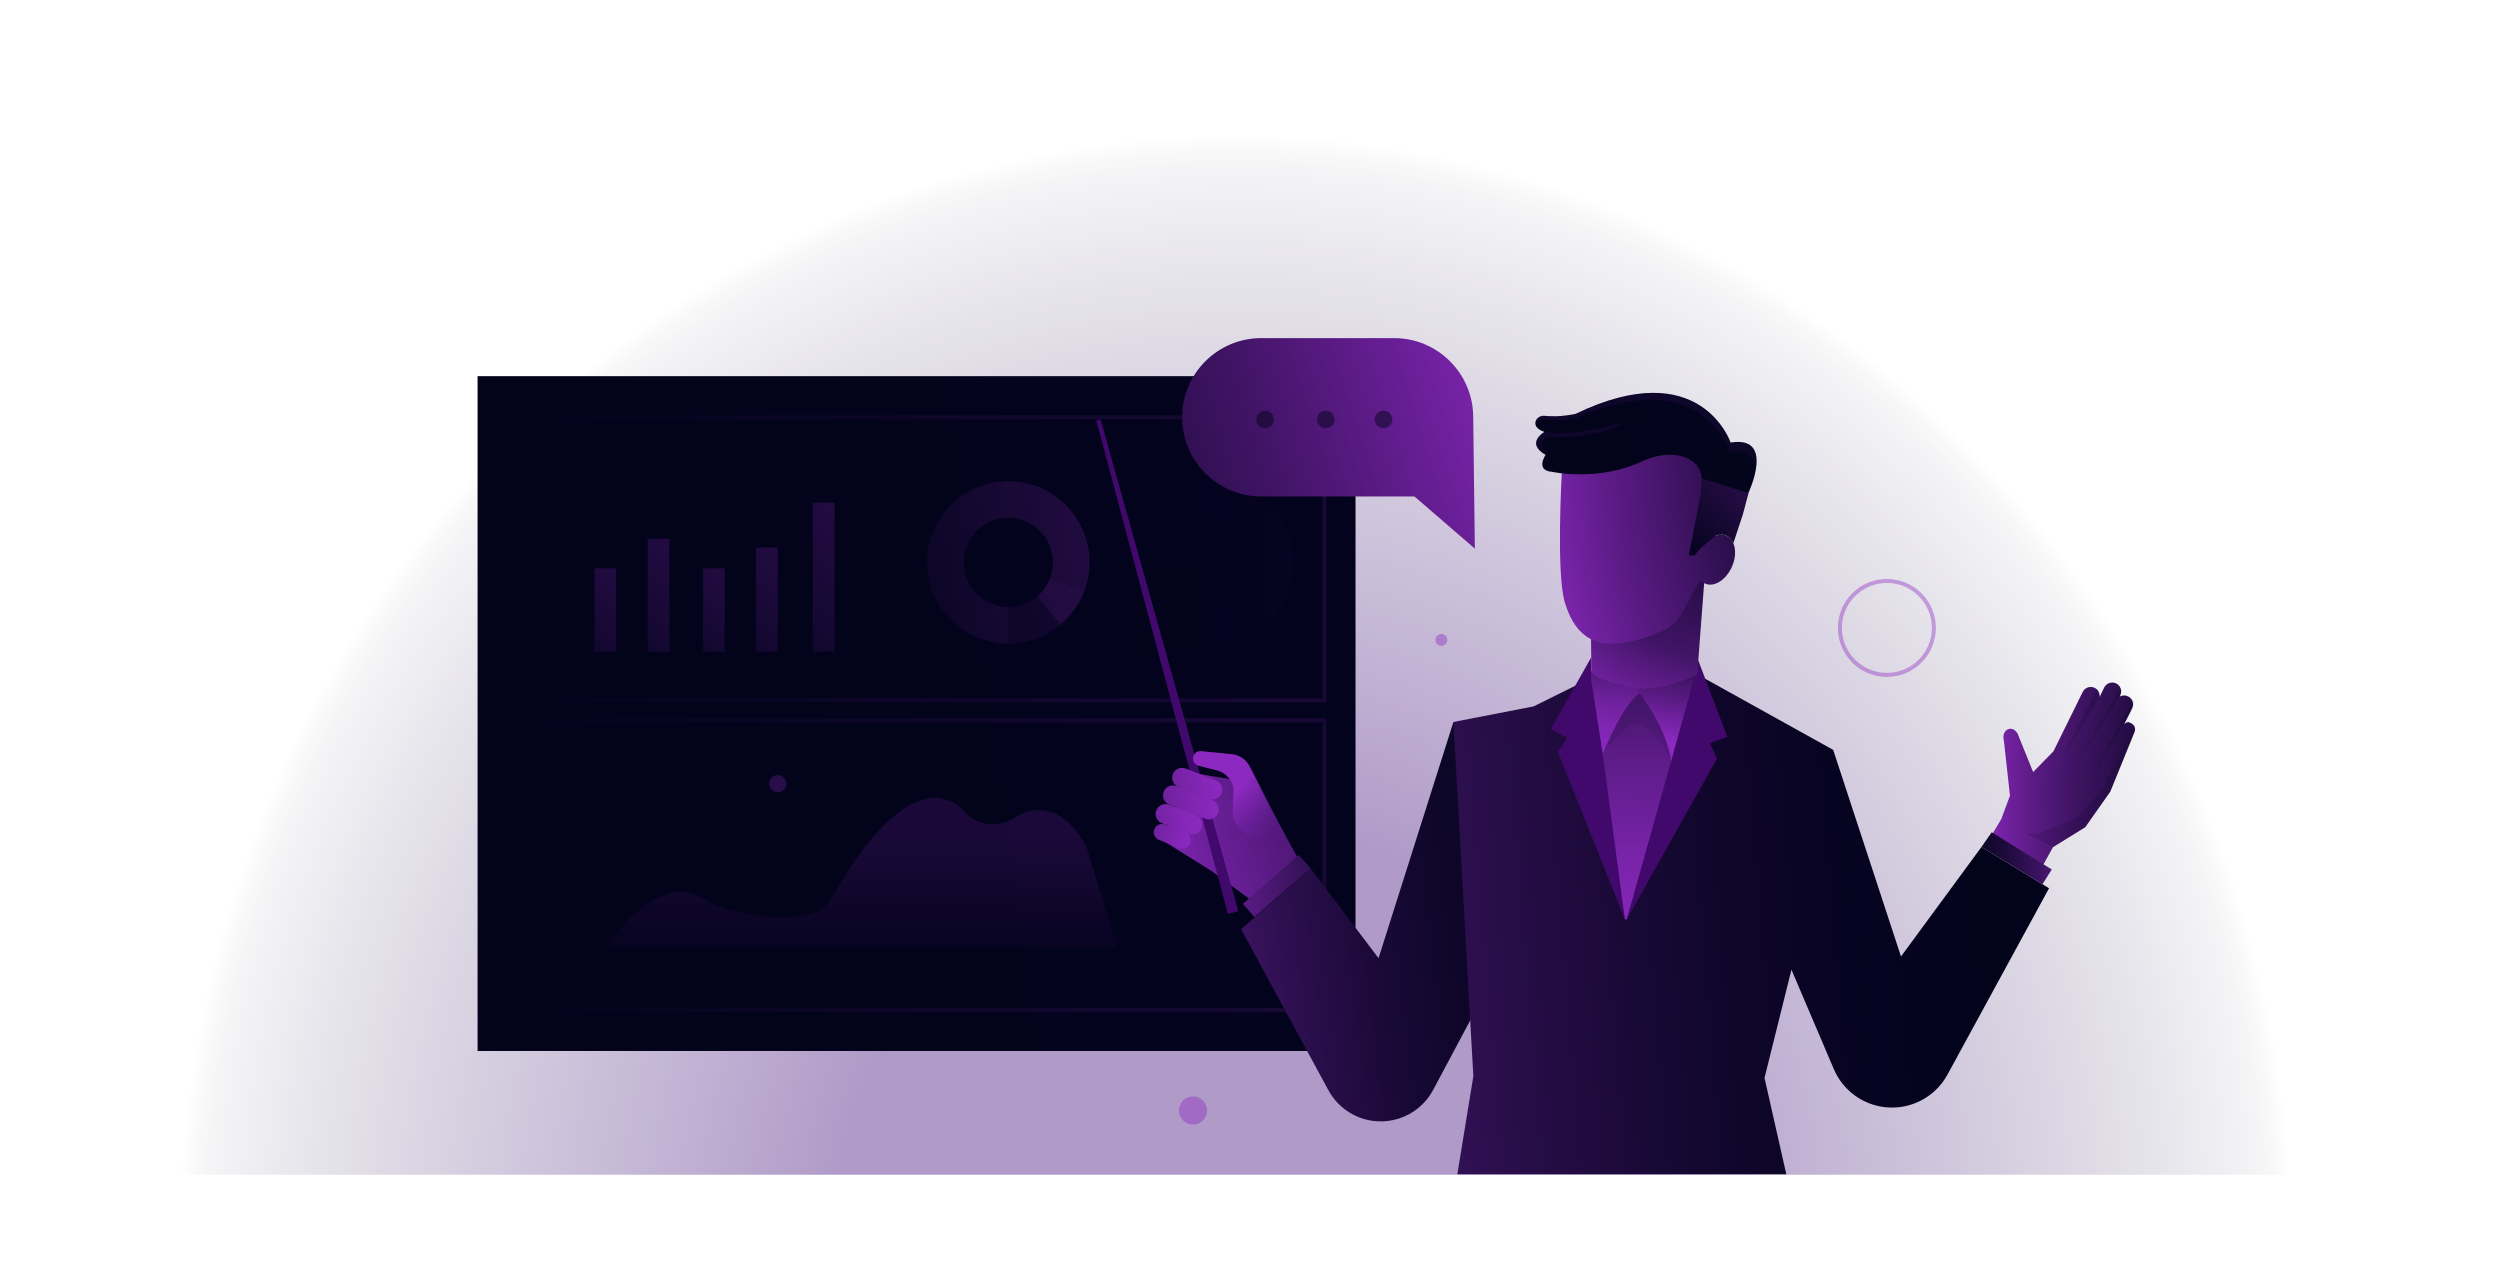 <svg width="627" height="317" viewBox="0 0 627 317" fill="none" xmlns="http://www.w3.org/2000/svg">
<path opacity="0.49" d="M584.453 294.626C584.453 137.211 463.273 9.593 313.8 9.593C164.328 9.593 43.148 137.203 43.148 294.626H584.453Z" fill="url(#paint0_radial)"/>
<path d="M534.512 181.407L534.037 181.174C533.185 180.757 532.117 182.292 531.708 183.134L527.151 193.053L527.135 193.045L534.738 177.637C535.28 176.527 534.821 175.184 533.711 174.642C533.018 174.3 532.234 174.35 531.608 174.709L531.758 174.4C532.301 173.291 531.842 171.947 530.732 171.405C529.622 170.863 528.278 171.322 527.736 172.431L526.567 174.817C526.692 173.891 526.225 172.949 525.34 172.515C524.23 171.973 522.887 172.431 522.344 173.541L515 188.431L509.909 193.629L505.978 183.902C505.444 183.168 504.751 182.6 503.867 182.817C502.631 183.109 502.231 184.544 502.573 185.762L504.1 199.552L501.914 205.433L498.951 210.38L511.194 219.139L514.9 212.457L522.97 207.468L529.263 198.534L535.305 183.693C535.706 182.851 535.355 181.825 534.512 181.407Z" fill="url(#paint1_radial)"/>
<path d="M339.964 94.341H119.778V263.586H339.964V94.341Z" fill="url(#paint2_linear)"/>
<path opacity="0.14" d="M332.144 180.657H128.75V253.333H332.144V180.657Z" stroke="url(#paint3_linear)" stroke-miterlimit="10"/>
<path d="M311.288 233.045L328.681 217.771L345.74 240.311L364.518 181.082L387.051 221.541L359.427 273.362C357.607 276.774 354.536 279.344 350.856 280.528C344.02 282.731 336.593 279.753 333.171 273.446L311.288 233.045Z" fill="url(#paint4_linear)"/>
<path d="M496.956 212.415L476.768 239.886L459.759 188.064L424.707 168.594L398.209 170.438L384.614 177.17L364.509 181.074L369.517 269.917L365.5 294.5H448L442.542 270.334L449.294 243.197L459.926 268.14C462.213 273.496 467.246 277.175 473.046 277.709C479.355 278.293 485.398 275.073 488.427 269.508L513.898 222.776L496.956 212.415Z" fill="url(#paint5_linear)"/>
<path d="M413.824 173.14L409.768 172.823L398.936 188.815L407.523 230.584H407.999L420.609 190.909L413.824 173.14Z" fill="url(#paint6_linear)"/>
<path d="M407.523 230.584L399.127 167.868L399.086 164.857L388.954 182.826L393.077 185.045L390.707 188.582L407.523 230.584Z" fill="#40096B"/>
<path d="M407.999 230.584L425.4 168.511L425.892 165.541L433.22 184.819L428.813 186.396L430.633 190.25L407.999 230.584Z" fill="#40096B"/>
<path d="M398.936 152.127L399.161 171.122C399.161 171.122 415.009 175.968 425.65 169.295L427.995 138.412L398.936 152.127Z" fill="url(#paint7_radial)"/>
<path d="M433.145 134.441C432.243 133.966 431.192 133.999 430.157 134.425L431.584 120.902C431.584 120.902 413.207 98.445 391.708 118.45C391.708 118.45 390.239 143.86 392.476 151.142C393.728 155.213 396.415 161.278 403.743 161.461H404.001C408.717 161.461 418.957 158.85 421.344 154.604L426.485 145.461C426.76 145.803 427.094 146.087 427.478 146.287C429.648 147.422 432.669 145.687 434.238 142.416C435.807 139.146 435.315 135.576 433.145 134.441Z" fill="url(#paint8_radial)"/>
<path d="M399.161 170.946L401.973 189.124C401.973 189.124 407.081 176.277 411.254 173.883V172.648C411.254 172.648 403.275 171.772 399.161 168.794V170.946Z" fill="url(#paint9_linear)"/>
<path d="M411.254 172.648V173.883C411.254 173.883 418.114 182.684 419.115 190.917L425.141 169.428C425.149 169.42 418.114 172.982 411.254 172.648Z" fill="url(#paint10_linear)"/>
<path opacity="0.08" d="M410.736 181.074C410.736 181.074 407.373 181.758 401.973 189.124C401.973 189.124 407.048 176.369 411.254 173.883C411.254 173.883 417.964 182.492 419.116 190.917C419.124 190.909 416.445 184.16 410.736 181.074Z" fill="#03031C"/>
<path d="M426.485 124.247L423.564 139.263H425.024L426.485 137.495L430.157 134.433C430.157 134.433 433.195 132.915 434.714 136.243L437.076 129.144L438.536 123.672C438.536 123.672 432.227 119.601 426.952 117.098L426.485 124.247Z" fill="url(#paint11_linear)"/>
<path d="M438.486 123.672C438.486 123.672 445.371 109.123 434.038 111C434.038 111 426.552 88.635 395.13 103.809C395.13 103.809 391.307 104.71 387.41 104.293C386.425 104.185 385.44 104.727 385.148 105.644C384.881 106.504 385.165 107.563 387.352 108.339C387.352 108.339 382.436 111.1 387.644 114.078C387.644 114.078 384.898 118.041 389.363 118.349C389.363 118.349 400.763 120.869 411.83 115.722C414.083 114.671 416.537 114.028 419.04 114.062C422.22 114.103 426.602 115.597 426.769 119.959" fill="url(#paint12_linear)"/>
<g opacity="0.59">
<path opacity="0.59" d="M387.477 105.086C391.358 105.644 395.205 104.877 395.205 104.877C427.136 90.82 433.837 113.436 433.837 113.436C439.237 112.735 440.414 115.58 440.163 118.767C441.082 114.737 440.89 109.874 434.038 111.008C434.038 111.008 426.552 88.643 395.13 103.818C395.13 103.818 391.307 104.718 387.41 104.301C386.425 104.193 385.44 104.735 385.148 105.653C385.065 105.936 385.04 106.237 385.123 106.545C385.14 106.487 385.148 106.42 385.173 106.362C385.49 105.444 386.492 104.944 387.477 105.086Z" fill="url(#paint13_linear)"/>
</g>
<path d="M512.246 221.767L496.956 212.415L499.519 208.736L514.583 218.063L512.246 221.767Z" fill="url(#paint14_linear)"/>
<path d="M328.681 217.762L314.61 229.992L311.731 226.68L325.785 214.484L328.681 217.762Z" fill="url(#paint15_linear)"/>
<path opacity="0.39" d="M407.139 105.945C407.139 105.945 394.763 109.699 387.36 108.347C387.36 108.347 385.315 108.906 385.299 111.542C385.299 111.542 386.108 113.194 387.652 114.078C387.652 114.078 386.267 111.584 387.11 110.007C387.11 110.007 387.844 109.273 389.246 109.69C389.246 109.699 402.232 109.749 407.139 105.945Z" fill="url(#paint16_linear)"/>
<path opacity="0.15" d="M525.808 172.84L517.212 190.467L526.559 174.826C526.55 174.817 526.283 173.157 525.808 172.84Z" fill="url(#paint17_radial)"/>
<path opacity="0.15" d="M531.817 172.581L520.525 191.918L531.6 174.717C531.6 174.709 532.426 172.949 531.817 172.581Z" fill="url(#paint18_radial)"/>
<path opacity="0.15" d="M534.713 175.401L525.224 193.996L534.379 178.655C534.387 178.655 535.764 175.993 534.713 175.401Z" fill="url(#paint19_radial)"/>
<path opacity="0.15" d="M535.013 181.783L527.594 197.533L521.126 204.966L510.977 209.145L508.048 208.986L514.891 212.465L522.962 207.477L529.254 198.542L535.455 183.159C535.447 183.151 535.798 182.3 535.013 181.783Z" fill="url(#paint20_radial)"/>
<path opacity="0.28" d="M154.522 142.542H149.097V163.397H154.522V142.542Z" fill="url(#paint21_linear)"/>
<path opacity="0.28" d="M181.746 142.542H176.321V163.397H181.746V142.542Z" fill="url(#paint22_linear)"/>
<path opacity="0.28" d="M195.049 137.328H189.624V163.397H195.049V137.328Z" fill="url(#paint23_linear)"/>
<path opacity="0.28" d="M209.287 126.066H203.862V163.397H209.287V126.066Z" fill="url(#paint24_linear)"/>
<path opacity="0.28" d="M167.875 135.142H162.45V163.405H167.875V135.142Z" fill="url(#paint25_linear)"/>
<path opacity="0.14" d="M332.144 104.643H131.88V175.651H332.144V104.643Z" stroke="url(#paint26_linear)" stroke-miterlimit="10"/>
<path opacity="0.14" d="M146.126 167.201H212.625" stroke="url(#paint27_linear)" stroke-miterlimit="10"/>
<path opacity="0.14" d="M141.193 242.705H285.441" stroke="url(#paint28_linear)" stroke-miterlimit="10"/>
<path opacity="0.17" d="M151.809 237.8C151.809 237.8 164.503 217.829 176.73 225.562C177.898 226.296 179.117 226.947 180.452 227.389C185.267 228.982 196.417 231.969 204.446 228.774C206.382 227.998 207.909 226.555 208.861 224.828C213.293 216.845 229.717 189.925 242.586 204.231C242.586 204.231 247.093 209.011 253.945 205.474C253.945 205.474 263.976 197.141 272.397 212.156L280.25 237.808H151.809V237.8Z" fill="url(#paint29_linear)"/>
<g opacity="0.12">
<path opacity="0.12" d="M304.111 161.428C292.878 161.428 283.739 152.293 283.739 141.065C283.739 129.837 292.878 120.702 304.111 120.702C315.344 120.702 324.483 129.837 324.483 141.065C324.483 152.293 315.344 161.428 304.111 161.428ZM304.111 129.878C297.944 129.878 292.919 134.9 292.919 141.065C292.919 147.23 297.935 152.252 304.111 152.252C310.287 152.252 315.303 147.23 315.303 141.065C315.303 134.9 310.287 129.878 304.111 129.878Z" fill="url(#paint30_linear)"/>
</g>
<path d="M281.611 142.542L303.927 142.7L303.285 163.397L281.611 164.857V142.542Z" fill="#03031C"/>
<path d="M241.693 141.065C241.693 134.9 246.717 129.878 252.885 129.878C259.052 129.878 264.076 134.9 264.076 141.065C264.076 142.45 263.809 143.768 263.35 144.994L271.955 148.223C272.798 145.995 273.257 143.584 273.257 141.065C273.257 129.837 264.118 120.702 252.885 120.702C241.651 120.702 232.513 129.837 232.513 141.065C232.513 152.293 241.651 161.428 252.885 161.428V152.252C246.717 152.252 241.693 147.238 241.693 141.065Z" fill="url(#paint31_linear)"/>
<path opacity="0.57" d="M260.087 149.616C258.143 151.259 255.631 152.252 252.885 152.252V161.428C257.876 161.428 262.449 159.618 265.996 156.631L260.087 149.616Z" fill="url(#paint32_linear)"/>
<path opacity="0.68" d="M260.087 149.616L265.996 156.631C268.642 154.404 270.711 151.518 271.946 148.223L263.342 144.994C262.666 146.804 261.539 148.389 260.087 149.616Z" fill="url(#paint33_linear)"/>
<path opacity="0.4" d="M473.229 169.261C479.738 169.261 485.014 163.988 485.014 157.482C485.014 150.977 479.738 145.703 473.229 145.703C466.721 145.703 461.445 150.977 461.445 157.482C461.445 163.988 466.721 169.261 473.229 169.261Z" stroke="#8D29C1" stroke-miterlimit="10"/>
<path opacity="0.42" d="M299.204 282.047C301.153 282.047 302.734 280.467 302.734 278.518C302.734 276.569 301.153 274.989 299.204 274.989C297.254 274.989 295.673 276.569 295.673 278.518C295.673 280.467 297.254 282.047 299.204 282.047Z" fill="#8D29C1"/>
<path opacity="0.42" d="M361.5 162C362.328 162 363 161.328 363 160.5C363 159.672 362.328 159 361.5 159C360.672 159 360 159.672 360 160.5C360 161.328 360.672 162 361.5 162Z" fill="#8D29C1"/>
<path opacity="0.27" d="M195.049 198.717C196.247 198.717 197.219 197.746 197.219 196.548C197.219 195.35 196.247 194.379 195.049 194.379C193.85 194.379 192.879 195.35 192.879 196.548C192.879 197.746 193.85 198.717 195.049 198.717Z" fill="#8D29C1"/>
<path d="M313.316 225.412L325.309 214.884L315.303 196.548L298.194 193.679L291.517 210.755L303.802 218.405L313.316 225.412Z" fill="url(#paint34_radial)"/>
<path d="M310.579 228.507L307.95 229.208L274.968 105.469L276.027 105.194L310.579 228.507Z" fill="#40096B"/>
<path d="M303.143 200.361L295.548 197.383C294.263 196.882 293.637 195.43 294.138 194.154C294.639 192.869 296.091 192.244 297.368 192.744L304.962 195.722C306.248 196.223 306.873 197.675 306.373 198.951C305.872 200.227 304.428 200.861 303.143 200.361Z" fill="url(#paint35_radial)"/>
<path d="M302.275 205.333L293.262 201.796C291.976 201.295 291.35 199.843 291.851 198.567C292.352 197.282 293.804 196.657 295.081 197.157L304.094 200.694C305.38 201.195 306.006 202.646 305.505 203.923C304.996 205.199 303.552 205.833 302.275 205.333Z" fill="url(#paint36_radial)"/>
<path d="M298.144 209.103L291.417 206.467C290.132 205.967 289.506 204.515 290.007 203.239C290.507 201.954 291.96 201.328 293.237 201.829L299.963 204.465C301.248 204.966 301.874 206.417 301.374 207.693C300.873 208.978 299.429 209.604 298.144 209.103Z" fill="url(#paint37_radial)"/>
<path d="M295.857 212.674L290.674 210.646C289.614 210.229 289.089 209.028 289.506 207.969C289.923 206.909 291.125 206.384 292.185 206.801L297.368 208.828C298.428 209.245 298.953 210.446 298.536 211.506C298.119 212.574 296.917 213.091 295.857 212.674Z" fill="url(#paint38_radial)"/>
<path d="M369.892 137.595L369.483 104.652C369.483 93.69 360.595 84.797 349.62 84.797H316.337C305.371 84.797 296.475 93.682 296.475 104.652C296.475 115.613 305.363 124.506 316.337 124.506H354.736L369.892 137.595Z" fill="url(#paint39_linear)"/>
<path opacity="0.5" d="M317.297 107.405C318.519 107.405 319.509 106.415 319.509 105.194C319.509 103.973 318.519 102.983 317.297 102.983C316.076 102.983 315.086 103.973 315.086 105.194C315.086 106.415 316.076 107.405 317.297 107.405Z" fill="url(#paint40_linear)"/>
<path opacity="0.5" d="M332.512 107.405C333.733 107.405 334.723 106.415 334.723 105.194C334.723 103.973 333.733 102.983 332.512 102.983C331.29 102.983 330.3 103.973 330.3 105.194C330.3 106.415 331.29 107.405 332.512 107.405Z" fill="url(#paint41_linear)"/>
<path opacity="0.5" d="M346.991 107.405C348.213 107.405 349.203 106.415 349.203 105.194C349.203 103.973 348.213 102.983 346.991 102.983C345.77 102.983 344.78 103.973 344.78 105.194C344.78 106.415 345.77 107.405 346.991 107.405Z" fill="url(#paint42_linear)"/>
<path d="M299.229 189.975C299.095 190.901 299.663 191.793 300.564 192.052L305.371 193.262C307.383 193.845 308.918 195.489 309.361 197.541L309.16 203.264C309.01 207.485 312.874 210.722 317.005 209.829L321.979 208.761L313.341 192.069C312.44 190.425 310.796 189.332 308.927 189.132L301.282 188.39C300.28 188.265 299.371 188.974 299.229 189.975Z" fill="url(#paint43_linear)"/>
<defs>
<radialGradient id="paint0_radial" cx="0" cy="0" r="1" gradientUnits="userSpaceOnUse" gradientTransform="translate(309.887 311.955) scale(263.829 277.844)">
<stop offset="0.374" stop-color="#5C308E"/>
<stop offset="0.518" stop-color="#592F8B" stop-opacity="0.78"/>
<stop offset="0.644" stop-color="#502B80" stop-opacity="0.589"/>
<stop offset="0.763" stop-color="#41246E" stop-opacity="0.408"/>
<stop offset="0.877" stop-color="#2B1A55" stop-opacity="0.234"/>
<stop offset="0.975" stop-color="#130F39" stop-opacity="0.085"/>
<stop offset="1" stop-color="#03031C" stop-opacity="0"/>
</radialGradient>
<radialGradient id="paint1_radial" cx="0" cy="0" r="1" gradientUnits="userSpaceOnUse" gradientTransform="translate(682.269 200.94) rotate(-4.615) scale(233.505 233.404)">
<stop offset="0.312" stop-color="#03031C"/>
<stop offset="0.453" stop-color="#05041E"/>
<stop offset="0.529" stop-color="#0C0526"/>
<stop offset="0.59" stop-color="#170834"/>
<stop offset="0.642" stop-color="#270D47"/>
<stop offset="0.689" stop-color="#3C1360"/>
<stop offset="0.732" stop-color="#561A7F"/>
<stop offset="0.772" stop-color="#7422A3"/>
<stop offset="0.799" stop-color="#8D29C1"/>
</radialGradient>
<linearGradient id="paint2_linear" x1="-811.759" y1="318.984" x2="2388.38" y2="-111.583" gradientUnits="userSpaceOnUse">
<stop offset="0.291" stop-color="#03031C"/>
<stop offset="0.453" stop-color="#05041E"/>
<stop offset="0.543" stop-color="#0C0526"/>
<stop offset="0.615" stop-color="#170934"/>
<stop offset="0.679" stop-color="#280D48"/>
<stop offset="0.736" stop-color="#3D1361"/>
<stop offset="0.788" stop-color="#571A81"/>
<stop offset="0.837" stop-color="#7623A5"/>
<stop offset="0.868" stop-color="#8D29C1"/>
</linearGradient>
<linearGradient id="paint3_linear" x1="128.335" y1="216.995" x2="332.56" y2="216.995" gradientUnits="userSpaceOnUse">
<stop stop-color="#03031C"/>
<stop offset="0.141" stop-color="#1B0A39"/>
<stop offset="0.526" stop-color="#581A82"/>
<stop offset="0.803" stop-color="#7E25AF"/>
<stop offset="0.941" stop-color="#8D29C1"/>
</linearGradient>
<linearGradient id="paint4_linear" x1="447.626" y1="219.416" x2="261.935" y2="243.211" gradientUnits="userSpaceOnUse">
<stop offset="0.116" stop-color="#03031C"/>
<stop offset="0.304" stop-color="#05041F"/>
<stop offset="0.441" stop-color="#0D0628"/>
<stop offset="0.562" stop-color="#1B0938"/>
<stop offset="0.674" stop-color="#2D0F4F"/>
<stop offset="0.779" stop-color="#46156C"/>
<stop offset="0.879" stop-color="#631E8F"/>
<stop offset="0.974" stop-color="#8627B9"/>
<stop offset="0.991" stop-color="#8D29C1"/>
</linearGradient>
<linearGradient id="paint5_linear" x1="622.096" y1="215.586" x2="221.502" y2="248.566" gradientUnits="userSpaceOnUse">
<stop offset="0.314" stop-color="#03031C"/>
<stop offset="0.401" stop-color="#070421"/>
<stop offset="0.499" stop-color="#13072F"/>
<stop offset="0.605" stop-color="#260D46"/>
<stop offset="0.714" stop-color="#411466"/>
<stop offset="0.827" stop-color="#631E8F"/>
<stop offset="0.941" stop-color="#8D29C1"/>
</linearGradient>
<linearGradient id="paint6_linear" x1="410.92" y1="120.632" x2="408.536" y2="264.581" gradientUnits="userSpaceOnUse">
<stop offset="0.081" stop-color="#03031C"/>
<stop offset="0.087" stop-color="#05031E"/>
<stop offset="0.288" stop-color="#351158"/>
<stop offset="0.474" stop-color="#5B1B85"/>
<stop offset="0.639" stop-color="#7623A6"/>
<stop offset="0.775" stop-color="#8727BA"/>
<stop offset="0.868" stop-color="#8D29C1"/>
</linearGradient>
<radialGradient id="paint7_radial" cx="0" cy="0" r="1" gradientUnits="userSpaceOnUse" gradientTransform="translate(432.955 123.671) scale(70.474 70.443)">
<stop stop-color="#03031C"/>
<stop offset="0.362" stop-color="#2B0E4C"/>
<stop offset="0.587" stop-color="#401465"/>
<stop offset="0.718" stop-color="#5D1C87"/>
<stop offset="0.955" stop-color="#8D29C1"/>
</radialGradient>
<radialGradient id="paint8_radial" cx="0" cy="0" r="1" gradientUnits="userSpaceOnUse" gradientTransform="translate(540.083 112.573) scale(186.014 194.551)">
<stop offset="0.423" stop-color="#03031C"/>
<stop offset="0.482" stop-color="#0F062A"/>
<stop offset="0.592" stop-color="#2E0F4F"/>
<stop offset="0.742" stop-color="#5F1C8A"/>
<stop offset="0.868" stop-color="#8D29C1"/>
</radialGradient>
<linearGradient id="paint9_linear" x1="407.259" y1="153.145" x2="401.631" y2="203.12" gradientUnits="userSpaceOnUse">
<stop offset="0.059" stop-color="#03031C"/>
<stop offset="0.141" stop-color="#200B3F"/>
<stop offset="0.251" stop-color="#411467"/>
<stop offset="0.363" stop-color="#5D1C87"/>
<stop offset="0.479" stop-color="#7222A1"/>
<stop offset="0.599" stop-color="#8126B3"/>
<stop offset="0.725" stop-color="#8A28BE"/>
<stop offset="0.868" stop-color="#8D29C1"/>
</linearGradient>
<linearGradient id="paint10_linear" x1="422.436" y1="149.956" x2="414.227" y2="190.86" gradientUnits="userSpaceOnUse">
<stop offset="0.059" stop-color="#03031C"/>
<stop offset="0.166" stop-color="#0F062A"/>
<stop offset="0.366" stop-color="#2E0F4F"/>
<stop offset="0.638" stop-color="#5F1C8A"/>
<stop offset="0.868" stop-color="#8D29C1"/>
</linearGradient>
<linearGradient id="paint11_linear" x1="387.953" y1="166.99" x2="498.541" y2="62.925" gradientUnits="userSpaceOnUse">
<stop offset="0.291" stop-color="#03031C"/>
<stop offset="0.63" stop-color="#53197C"/>
<stop offset="0.868" stop-color="#8D29C1"/>
</linearGradient>
<linearGradient id="paint12_linear" x1="293.09" y1="94.221" x2="651.786" y2="140.825" gradientUnits="userSpaceOnUse">
<stop offset="0.291" stop-color="#03031C"/>
<stop offset="0.453" stop-color="#05041E"/>
<stop offset="0.543" stop-color="#0C0526"/>
<stop offset="0.615" stop-color="#170934"/>
<stop offset="0.679" stop-color="#280D48"/>
<stop offset="0.736" stop-color="#3D1361"/>
<stop offset="0.788" stop-color="#571A81"/>
<stop offset="0.837" stop-color="#7623A5"/>
<stop offset="0.868" stop-color="#8D29C1"/>
</linearGradient>
<linearGradient id="paint13_linear" x1="409.036" y1="80.249" x2="414.508" y2="124.358" gradientUnits="userSpaceOnUse">
<stop stop-color="#03031C"/>
<stop offset="0.588" stop-color="#53197C" stop-opacity="0.423"/>
<stop offset="1" stop-color="#8D29C1" stop-opacity="0.02"/>
</linearGradient>
<linearGradient id="paint14_linear" x1="485.793" y1="215.289" x2="526.661" y2="215.21" gradientUnits="userSpaceOnUse">
<stop stop-color="#03031C"/>
<stop offset="0.147" stop-color="#070420"/>
<stop offset="0.302" stop-color="#11072D"/>
<stop offset="0.461" stop-color="#230C42"/>
<stop offset="0.622" stop-color="#3B135F"/>
<stop offset="0.785" stop-color="#5B1B85"/>
<stop offset="0.947" stop-color="#8226B3"/>
<stop offset="0.991" stop-color="#8D29C1"/>
</linearGradient>
<linearGradient id="paint15_linear" x1="380.873" y1="210.827" x2="291.594" y2="227.625" gradientUnits="userSpaceOnUse">
<stop stop-color="#03031C"/>
<stop offset="0.147" stop-color="#070420"/>
<stop offset="0.302" stop-color="#11072D"/>
<stop offset="0.461" stop-color="#230C42"/>
<stop offset="0.622" stop-color="#3B135F"/>
<stop offset="0.785" stop-color="#5B1B85"/>
<stop offset="0.947" stop-color="#8226B3"/>
<stop offset="0.991" stop-color="#8D29C1"/>
</linearGradient>
<linearGradient id="paint16_linear" x1="393.319" y1="128.954" x2="398.009" y2="95.95" gradientUnits="userSpaceOnUse">
<stop offset="0.361" stop-color="#03031C"/>
<stop offset="0.689" stop-color="#53197C" stop-opacity="0.423"/>
<stop offset="0.918" stop-color="#8D29C1" stop-opacity="0.02"/>
</linearGradient>
<radialGradient id="paint17_radial" cx="0" cy="0" r="1" gradientUnits="userSpaceOnUse" gradientTransform="translate(513.216 176.744) rotate(-0.853) scale(32.587 32.573)">
<stop offset="0.423" stop-color="#03031C"/>
<stop offset="0.482" stop-color="#0F062A"/>
<stop offset="0.592" stop-color="#2E0F4F"/>
<stop offset="0.742" stop-color="#5F1C8A"/>
<stop offset="0.868" stop-color="#8D29C1"/>
</radialGradient>
<radialGradient id="paint18_radial" cx="0" cy="0" r="1" gradientUnits="userSpaceOnUse" gradientTransform="translate(515.637 176.891) rotate(-0.854) scale(39.823 35.948)">
<stop offset="0.423" stop-color="#03031C"/>
<stop offset="0.482" stop-color="#0F062A"/>
<stop offset="0.592" stop-color="#2E0F4F"/>
<stop offset="0.742" stop-color="#5F1C8A"/>
<stop offset="0.868" stop-color="#8D29C1"/>
</radialGradient>
<radialGradient id="paint19_radial" cx="0" cy="0" r="1" gradientUnits="userSpaceOnUse" gradientTransform="translate(520.998 179.527) rotate(-0.854) scale(36.388 32.847)">
<stop offset="0.423" stop-color="#03031C"/>
<stop offset="0.482" stop-color="#0F062A"/>
<stop offset="0.592" stop-color="#2E0F4F"/>
<stop offset="0.742" stop-color="#5F1C8A"/>
<stop offset="0.868" stop-color="#8D29C1"/>
</radialGradient>
<radialGradient id="paint20_radial" cx="0" cy="0" r="1" gradientUnits="userSpaceOnUse" gradientTransform="translate(496.718 188.809) rotate(-0.853) scale(77.506 77.472)">
<stop offset="0.423" stop-color="#03031C"/>
<stop offset="0.482" stop-color="#0F062A"/>
<stop offset="0.592" stop-color="#2E0F4F"/>
<stop offset="0.742" stop-color="#5F1C8A"/>
<stop offset="0.868" stop-color="#8D29C1"/>
</radialGradient>
<linearGradient id="paint21_linear" x1="134.994" y1="171.195" x2="167.11" y2="136.352" gradientUnits="userSpaceOnUse">
<stop stop-color="#03031C"/>
<stop offset="0.141" stop-color="#1B0A39"/>
<stop offset="0.526" stop-color="#581A82"/>
<stop offset="0.803" stop-color="#7E25AF"/>
<stop offset="0.941" stop-color="#8D29C1"/>
</linearGradient>
<linearGradient id="paint22_linear" x1="162.222" y1="171.195" x2="194.338" y2="136.352" gradientUnits="userSpaceOnUse">
<stop stop-color="#03031C"/>
<stop offset="0.141" stop-color="#1B0A39"/>
<stop offset="0.526" stop-color="#581A82"/>
<stop offset="0.803" stop-color="#7E25AF"/>
<stop offset="0.941" stop-color="#8D29C1"/>
</linearGradient>
<linearGradient id="paint23_linear" x1="172.133" y1="172.263" x2="210.725" y2="130.394" gradientUnits="userSpaceOnUse">
<stop stop-color="#03031C"/>
<stop offset="0.141" stop-color="#1B0A39"/>
<stop offset="0.526" stop-color="#581A82"/>
<stop offset="0.803" stop-color="#7E25AF"/>
<stop offset="0.941" stop-color="#8D29C1"/>
</linearGradient>
<linearGradient id="paint24_linear" x1="179.05" y1="174.57" x2="231.631" y2="117.525" gradientUnits="userSpaceOnUse">
<stop stop-color="#03031C"/>
<stop offset="0.141" stop-color="#1B0A39"/>
<stop offset="0.526" stop-color="#581A82"/>
<stop offset="0.803" stop-color="#7E25AF"/>
<stop offset="0.941" stop-color="#8D29C1"/>
</linearGradient>
<linearGradient id="paint25_linear" x1="143.533" y1="172.711" x2="184.846" y2="127.892" gradientUnits="userSpaceOnUse">
<stop stop-color="#03031C"/>
<stop offset="0.141" stop-color="#1B0A39"/>
<stop offset="0.526" stop-color="#581A82"/>
<stop offset="0.803" stop-color="#7E25AF"/>
<stop offset="0.941" stop-color="#8D29C1"/>
</linearGradient>
<linearGradient id="paint26_linear" x1="131.465" y1="140.149" x2="332.56" y2="140.149" gradientUnits="userSpaceOnUse">
<stop stop-color="#03031C"/>
<stop offset="0.141" stop-color="#1B0A39"/>
<stop offset="0.526" stop-color="#581A82"/>
<stop offset="0.803" stop-color="#7E25AF"/>
<stop offset="0.941" stop-color="#8D29C1"/>
</linearGradient>
<linearGradient id="paint27_linear" x1="-nan" y1="-nan" x2="-nan" y2="-nan" gradientUnits="userSpaceOnUse">
<stop stop-color="#03031C"/>
<stop offset="0.141" stop-color="#1B0A39"/>
<stop offset="0.526" stop-color="#581A82"/>
<stop offset="0.803" stop-color="#7E25AF"/>
<stop offset="0.941" stop-color="#8D29C1"/>
</linearGradient>
<linearGradient id="paint28_linear" x1="-nan" y1="-nan" x2="-nan" y2="-nan" gradientUnits="userSpaceOnUse">
<stop stop-color="#03031C"/>
<stop offset="0.141" stop-color="#1B0A39"/>
<stop offset="0.526" stop-color="#581A82"/>
<stop offset="0.803" stop-color="#7E25AF"/>
<stop offset="0.941" stop-color="#8D29C1"/>
</linearGradient>
<linearGradient id="paint29_linear" x1="216.031" y1="243.328" x2="216.031" y2="207.978" gradientUnits="userSpaceOnUse">
<stop stop-color="#03031C"/>
<stop offset="0.941" stop-color="#8D29C1"/>
</linearGradient>
<linearGradient id="paint30_linear" x1="283.742" y1="141.068" x2="324.483" y2="141.068" gradientUnits="userSpaceOnUse">
<stop stop-color="#03031C"/>
<stop offset="0.941" stop-color="#8D29C1"/>
</linearGradient>
<linearGradient id="paint31_linear" x1="214.523" y1="146.652" x2="500.986" y2="104.071" gradientUnits="userSpaceOnUse">
<stop stop-color="#03031C"/>
<stop offset="0.941" stop-color="#8D29C1"/>
</linearGradient>
<linearGradient id="paint32_linear" x1="216.736" y1="161.538" x2="503.199" y2="118.957" gradientUnits="userSpaceOnUse">
<stop stop-color="#03031C"/>
<stop offset="0.941" stop-color="#8D29C1"/>
</linearGradient>
<linearGradient id="paint33_linear" x1="162.422" y1="182.742" x2="504.363" y2="75.878" gradientUnits="userSpaceOnUse">
<stop stop-color="#03031C"/>
<stop offset="0.941" stop-color="#8D29C1"/>
</linearGradient>
<radialGradient id="paint34_radial" cx="0" cy="0" r="1" gradientUnits="userSpaceOnUse" gradientTransform="translate(488.464 167.218) scale(244.342 244.235)">
<stop offset="0.423" stop-color="#03031C"/>
<stop offset="0.482" stop-color="#0F062A"/>
<stop offset="0.592" stop-color="#2E0F4F"/>
<stop offset="0.742" stop-color="#5F1C8A"/>
<stop offset="0.868" stop-color="#8D29C1"/>
</radialGradient>
<radialGradient id="paint35_radial" cx="0" cy="0" r="1" gradientUnits="userSpaceOnUse" gradientTransform="translate(227.65 207.509) scale(94.596 94.554)">
<stop offset="0.423" stop-color="#03031C"/>
<stop offset="0.533" stop-color="#321055"/>
<stop offset="0.638" stop-color="#591B83"/>
<stop offset="0.73" stop-color="#7623A5"/>
<stop offset="0.806" stop-color="#8727BA"/>
<stop offset="0.857" stop-color="#8D29C1"/>
</radialGradient>
<radialGradient id="paint36_radial" cx="0" cy="0" r="1" gradientUnits="userSpaceOnUse" gradientTransform="translate(218.96 209.678) rotate(2.049) scale(104.491 96.112)">
<stop offset="0.423" stop-color="#03031C"/>
<stop offset="0.533" stop-color="#321055"/>
<stop offset="0.638" stop-color="#591B83"/>
<stop offset="0.73" stop-color="#7623A5"/>
<stop offset="0.806" stop-color="#8727BA"/>
<stop offset="0.857" stop-color="#8D29C1"/>
</radialGradient>
<radialGradient id="paint37_radial" cx="0" cy="0" r="1" gradientUnits="userSpaceOnUse" gradientTransform="translate(227.422 217.958) rotate(-1.477) scale(88.612 93.389)">
<stop offset="0.423" stop-color="#03031C"/>
<stop offset="0.533" stop-color="#321055"/>
<stop offset="0.638" stop-color="#591B83"/>
<stop offset="0.73" stop-color="#7623A5"/>
<stop offset="0.806" stop-color="#8727BA"/>
<stop offset="0.857" stop-color="#8D29C1"/>
</radialGradient>
<radialGradient id="paint38_radial" cx="0" cy="0" r="1" gradientUnits="userSpaceOnUse" gradientTransform="translate(239.808 194.644) rotate(21.399) scale(72.776 72.753)">
<stop offset="0.423" stop-color="#03031C"/>
<stop offset="0.533" stop-color="#321055"/>
<stop offset="0.638" stop-color="#591B83"/>
<stop offset="0.73" stop-color="#7623A5"/>
<stop offset="0.806" stop-color="#8727BA"/>
<stop offset="0.857" stop-color="#8D29C1"/>
</radialGradient>
<linearGradient id="paint39_linear" x1="187.193" y1="160.891" x2="382.467" y2="97.962" gradientUnits="userSpaceOnUse">
<stop offset="0.232" stop-color="#03031C"/>
<stop offset="0.326" stop-color="#0B0525"/>
<stop offset="0.481" stop-color="#200B3E"/>
<stop offset="0.679" stop-color="#421467"/>
<stop offset="0.909" stop-color="#7121A0"/>
<stop offset="0.959" stop-color="#7C24AD"/>
<stop offset="1" stop-color="#8D29C1"/>
</linearGradient>
<linearGradient id="paint40_linear" x1="298.17" y1="107.762" x2="356.928" y2="99.856" gradientUnits="userSpaceOnUse">
<stop offset="0.291" stop-color="#03031C"/>
<stop offset="0.453" stop-color="#05041E"/>
<stop offset="0.543" stop-color="#0C0526"/>
<stop offset="0.615" stop-color="#170934"/>
<stop offset="0.679" stop-color="#280D48"/>
<stop offset="0.736" stop-color="#3D1361"/>
<stop offset="0.788" stop-color="#571A81"/>
<stop offset="0.837" stop-color="#7623A5"/>
<stop offset="0.868" stop-color="#8D29C1"/>
</linearGradient>
<linearGradient id="paint41_linear" x1="313.39" y1="107.762" x2="372.149" y2="99.856" gradientUnits="userSpaceOnUse">
<stop offset="0.291" stop-color="#03031C"/>
<stop offset="0.453" stop-color="#05041E"/>
<stop offset="0.543" stop-color="#0C0526"/>
<stop offset="0.615" stop-color="#170934"/>
<stop offset="0.679" stop-color="#280D48"/>
<stop offset="0.736" stop-color="#3D1361"/>
<stop offset="0.788" stop-color="#571A81"/>
<stop offset="0.837" stop-color="#7623A5"/>
<stop offset="0.868" stop-color="#8D29C1"/>
</linearGradient>
<linearGradient id="paint42_linear" x1="327.865" y1="107.762" x2="386.623" y2="99.856" gradientUnits="userSpaceOnUse">
<stop offset="0.291" stop-color="#03031C"/>
<stop offset="0.453" stop-color="#05041E"/>
<stop offset="0.543" stop-color="#0C0526"/>
<stop offset="0.615" stop-color="#170934"/>
<stop offset="0.679" stop-color="#280D48"/>
<stop offset="0.736" stop-color="#3D1361"/>
<stop offset="0.788" stop-color="#571A81"/>
<stop offset="0.837" stop-color="#7623A5"/>
<stop offset="0.868" stop-color="#8D29C1"/>
</linearGradient>
<linearGradient id="paint43_linear" x1="322.965" y1="210.938" x2="297.893" y2="185.238" gradientUnits="userSpaceOnUse">
<stop offset="0.133" stop-color="#591C88" stop-opacity="0.3"/>
<stop offset="0.182" stop-color="#611E91" stop-opacity="0.391"/>
<stop offset="0.386" stop-color="#8126B4" stop-opacity="0.779"/>
<stop offset="0.497" stop-color="#8D29C1" stop-opacity="0.988"/>
<stop offset="0.505" stop-color="#8D29C1" stop-opacity="0.988"/>
<stop offset="0.811" stop-color="#8D29C1"/>
</linearGradient>
</defs>
</svg>
